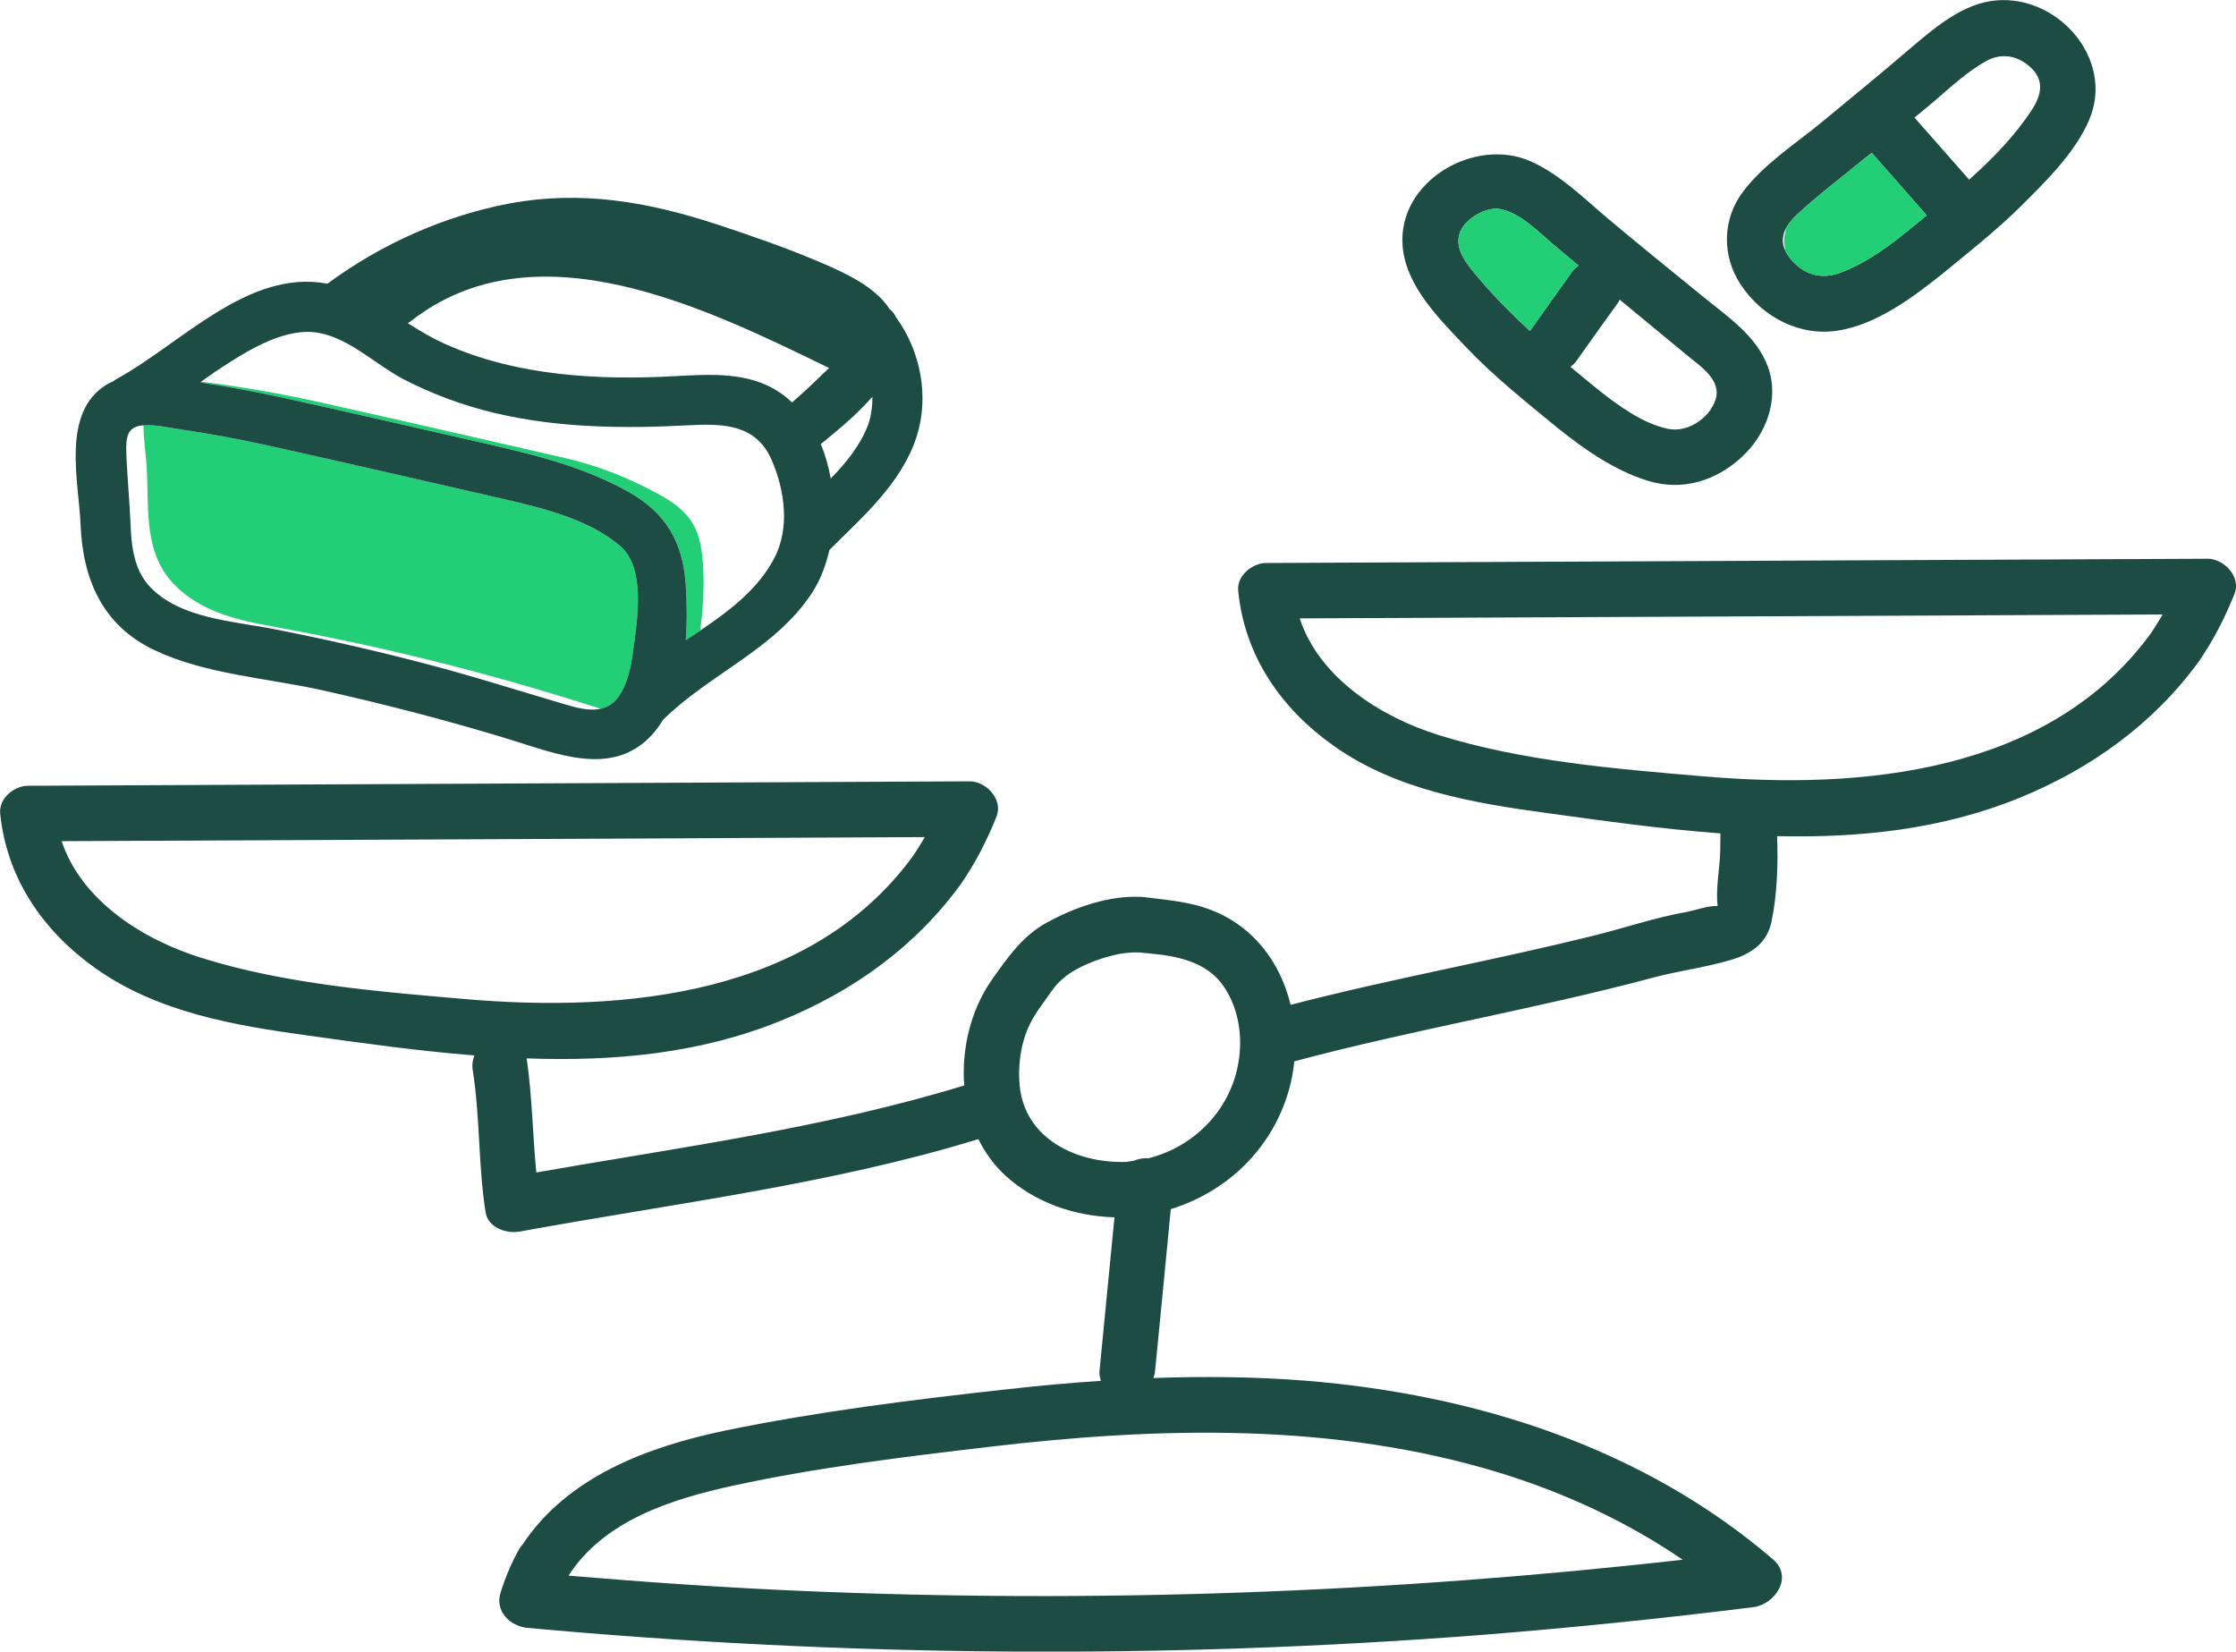<?xml version="1.0" encoding="UTF-8"?>
<svg id="Calque_2" xmlns="http://www.w3.org/2000/svg" viewBox="0 0 120.74 89.18">
  <defs>
    <style>
      .cls-1 {
        fill: none;
      }

      .cls-2 {
        fill: #22ce76;
      }

      .cls-3 {
        fill: #1c4c43;
      }
    </style>
  </defs>
  <g id="Calque_1-2" data-name="Calque_1">
    <g>
      <path class="cls-1" d="M17.04,21.67c4.58,1.02,10.28,2.33,13.5,3.07,1.61.37,3.3,1,4.98,1.92,1.94,1.05,2.37,2.01,2.46,4.21.04,1.06-.03,2.13-.17,3.18,1.58-1.07,3.09-2.21,3.98-3.87.88-1.64.59-3.71-.13-5.36-.84-1.9-2.56-1.95-4.41-1.86-3.53.19-7.07.16-10.54-.66-1.72-.41-3.4-1.03-4.97-1.85-1.45-.77-2.85-2.16-4.5-2.47-1.77-.34-3.76.88-5.19,1.81-.41.26-.8.54-1.19.82.02,0,.05.01.07.01,2.05.25,4.09.61,6.11,1.05Z"/>
      <path class="cls-1" d="M96.34,13.07c-.01-.25.05-.53.14-.81-.24.4-.29.83-.07,1.29-.03-.16-.05-.31-.07-.48Z"/>
      <path class="cls-1" d="M7.05,28.32c.05,1.22.19,2.47,1.07,3.39,1.64,1.7,4.5,1.83,6.68,2.26,2.65.52,5.29,1.12,7.91,1.8,2.6.67,5.15,1.48,7.72,2.24.67.2,1.38.4,2,.26-.16-.05-.31-.1-.47-.15-5.45-1.74-11.01-3.14-16.64-4.18-1.24-.23-2.49-.44-3.66-.91-1.17-.48-2.26-1.23-2.9-2.32-1.01-1.73-.69-3.89-.87-5.88-.05-.62-.15-1.24-.14-1.86h-.06c-.84.08-.89.68-.87,1.43.04,1.3.18,2.62.23,3.92Z"/>
      <path class="cls-1" d="M84.8,19.81c.49.4.98.81,1.47,1.21,1.07.85,2.45,1.87,3.82,2.14,1.03.2,2.18-.55,2.53-1.53.39-1.08-.77-1.83-1.49-2.42-1.22-1.01-2.45-2.02-3.67-3.03-.03.05-.04.1-.07.14-.73,1.01-1.46,2.03-2.18,3.05-.11.18-.25.32-.41.44Z"/>
      <path class="cls-1" d="M44.86,25.84c.82-.84,1.55-1.75,1.96-2.76.21-.51.29-1.08.29-1.66-.85.98-1.92,1.85-2.79,2.56.25.59.42,1.22.54,1.86Z"/>
      <path class="cls-1" d="M30.16,20.18c2.09.24,4.2.25,6.3.13,1.88-.1,3.93-.24,5.58.84.27.17.5.37.73.58.57-.5,1.14-1.02,1.68-1.56.1-.09.21-.19.32-.3-6.65-3.23-15.87-7.81-22.61-2.51-.04.03-.09.06-.14.09.65.41,1.31.81,2.01,1.12,1.93.87,4.04,1.37,6.13,1.61Z"/>
      <path class="cls-1" d="M109.71,5.94c.56-.85.7-1.68-.16-2.39-.71-.59-1.52-.67-2.27-.27-1.05.58-1.92,1.4-2.83,2.18-.35.3-.71.59-1.07.89.99,1.12,1.97,2.23,2.95,3.35,1.28-1.14,2.47-2.37,3.38-3.76Z"/>
      <path class="cls-1" d="M77.68,39.69c4.54,1.42,9.59,1.83,14.31,2.23,8.55.74,18.66-.18,24.16-7.73.22-.33.43-.67.63-1.01-15.53.07-31.07.14-46.6.21,1.06,3.22,4.37,5.32,7.5,6.3Z"/>
      <path class="cls-1" d="M62.77,51.56c-.3-.04-.62-.06-.92-.1.18.04-.19-.03-.33-.03-.21-.01-.42,0-.63.02-.9.07-2.51.6-3.36,1.28-.52.42-.68.69-1.01,1.16-.26.37-.54.73-.76,1.13-.61,1.07-.81,2.38-.7,3.6.28,2.88,3.08,4.2,5.73,4.12.16-.01.31-.05.46-.07.18-.08.37-.12.59-.13.05-.01.1,0,.15.01,2.58-.64,4.61-2.76,4.93-5.5.16-1.32-.1-2.73-.87-3.83-.77-1.09-2.01-1.48-3.28-1.66Z"/>
      <path class="cls-1" d="M49.3,46.22c.23-.33.43-.67.64-1.02-15.54.08-31.07.15-46.61.22,1.07,3.22,4.38,5.31,7.51,6.29,4.54,1.43,9.58,1.83,14.31,2.24,8.55.73,18.66-.19,24.15-7.73Z"/>
      <path class="cls-1" d="M39.59,80.22c-3.3.72-6.97,1.87-8.89,4.86,4.15.35,8.32.64,12.48.82,15.91.69,31.86.11,47.68-1.68-3.01-2.06-6.35-3.6-9.84-4.68-8.96-2.75-18.44-2.5-27.65-1.41-4.59.54-9.26,1.11-13.78,2.09Z"/>
      <path class="cls-3" d="M99.31,17.84c2.02-.34,3.91-1.73,5.47-2.97,1.5-1.23,3.03-2.43,4.41-3.8,1.33-1.33,2.85-2.82,3.61-4.57,1.47-3.37-1.86-7.03-5.38-6.43-1.65.29-3.06,1.52-4.3,2.57-1.56,1.34-3.15,2.64-4.74,3.95-1.42,1.17-3.14,2.27-4.26,3.76-1.13,1.49-1.15,3.49-.11,5.04,1.17,1.75,3.21,2.81,5.3,2.45ZM104.45,5.46c.91-.78,1.78-1.6,2.83-2.18.75-.4,1.56-.32,2.27.27.86.71.72,1.54.16,2.39-.91,1.39-2.1,2.62-3.38,3.76-.98-1.12-1.96-2.23-2.95-3.35.36-.3.72-.59,1.07-.89ZM96.48,12.26c.14-.24.33-.47.57-.69,1.14-1.05,2.39-1.99,3.58-2.97.15-.11.29-.23.44-.35.99,1.13,1.98,2.25,2.97,3.38-.46.38-.93.75-1.38,1.12-.98.78-2.11,1.54-3.29,1.98-1.05.38-1.97.1-2.7-.77-.11-.14-.19-.27-.26-.41-.22-.46-.17-.89.07-1.29Z"/>
      <path class="cls-2" d="M96.41,13.55c.07.14.15.27.26.41.73.87,1.65,1.15,2.7.77,1.18-.44,2.31-1.2,3.29-1.98.45-.37.92-.74,1.38-1.12-.99-1.13-1.98-2.25-2.97-3.38-.15.12-.29.24-.44.35-1.19.98-2.44,1.92-3.58,2.97-.24.22-.43.45-.57.69-.09.28-.15.56-.14.81.02.17.04.32.07.48Z"/>
      <path class="cls-3" d="M79.15,18.73c1.53,1.61,3.28,3,5,4.41,1.44,1.15,3.04,2.27,4.83,2.82,1.84.57,3.65.02,5.05-1.26,1.33-1.21,2.07-3.13,1.44-4.88-.62-1.72-2.28-2.79-3.63-3.9-1.72-1.41-3.46-2.8-5.16-4.24-1.26-1.08-2.49-2.28-4.03-2.97-3.02-1.34-7.21,1.08-6.91,4.6.19,2.16,1.99,3.92,3.41,5.42ZM87.39,16.32s.04-.09.07-.14c1.22,1.01,2.45,2.02,3.67,3.03.72.59,1.88,1.34,1.49,2.42-.35.98-1.5,1.73-2.53,1.53-1.37-.27-2.75-1.29-3.82-2.14-.49-.4-.98-.81-1.47-1.21.16-.12.3-.26.41-.44.72-1.02,1.45-2.04,2.18-3.05ZM78.99,12.26c.41-.61,1.35-1.09,2.01-.97,1.03.18,2.02,1.17,2.78,1.83.48.41.97.81,1.46,1.22-.18.12-.33.27-.44.46-.73,1.02-1.46,2.04-2.18,3.06-.01,0-.01.01-.01.01-.95-.88-1.87-1.8-2.72-2.8-.66-.78-1.58-1.79-.9-2.81Z"/>
      <path class="cls-2" d="M82.61,17.87s0-.01.01-.01c.72-1.02,1.45-2.04,2.18-3.06.11-.19.26-.34.44-.46-.49-.41-.98-.81-1.46-1.22-.76-.66-1.75-1.65-2.78-1.83-.66-.12-1.6.36-2.01.97-.68,1.02.24,2.03.9,2.81.85,1,1.77,1.92,2.72,2.8Z"/>
      <path class="cls-3" d="M119.21,30.17c-16.95.08-33.9.15-50.85.23-.75.01-1.58.69-1.5,1.5.35,3.53,2.31,6.36,5.17,8.38,3.34,2.37,7.51,3.08,11.48,3.62,3.07.42,6.23.87,9.39,1.1,0,.3-.01.6-.01.9-.01.94-.26,2.08-.14,3.01h0s-.01.01-.01.01c-.52-.02-1.18.23-1.7.33-1.61.28-3.19.82-4.78,1.22-5.5,1.38-11.09,2.36-16.57,3.79-.55-2.31-2.05-4.33-4.47-5.19-.79-.28-1.62-.41-2.45-.51-.04,0-.16-.02-.26-.03-.29-.03-.58-.08-.87-.1-1.75-.09-3.61.56-5.12,1.39-1.3.71-2.1,1.87-2.93,3.04-1.05,1.48-1.56,3.33-1.55,5.14,0,.2.01.41.03.61-7.54,2.31-15.37,3.34-23.11,4.7-.2-2.05-.22-4.11-.52-6.16,4.69.17,9.35-.25,13.74-2.04,3.87-1.57,7.25-3.99,9.71-7.38.79-1.15,1.41-2.35,1.92-3.64.37-.92-.56-1.9-1.44-1.9-16.95.08-33.9.16-50.86.24-.75,0-1.58.68-1.5,1.5.36,3.52,2.32,6.35,5.17,8.37,3.35,2.37,7.52,3.08,11.49,3.62,2.92.41,5.93.83,8.95,1.07-.1.24-.14.51-.09.81.4,2.54.29,5.11.69,7.65.13.85,1.13,1.18,1.85,1.05,8.28-1.52,16.69-2.52,24.76-4.99.36.72.83,1.38,1.43,1.94,1.61,1.48,3.75,2.22,5.92,2.28-.27,2.77-.54,5.54-.81,8.32-.01.17.02.34.08.51-1.7.11-3.4.27-5.1.46-5.07.56-10.21,1.2-15.21,2.23-4.15.87-8.47,2.47-10.91,6.13-.08.09-.15.19-.22.31-.41.74-.73,1.51-.98,2.31-.32,1,.52,1.81,1.44,1.9,17.14,1.57,34.4,1.71,51.55.38,4.9-.39,9.79-.89,14.67-1.5,1.15-.15,2.16-1.62,1.06-2.57-7.07-6.07-16.11-8.92-25.29-9.66-2.72-.21-5.45-.24-8.18-.14.04-.12.08-.23.09-.36.29-2.92.57-5.84.85-8.76,3.04-.94,5.49-3.26,6.39-6.47.14-.5.23-1,.28-1.51,6.42-1.72,12.99-2.81,19.41-4.53,1.39-.37,2.87-.55,4.24-.97.27-.08.52-.18.75-.3.7-.36,1.19-.9,1.37-1.75.3-1.43.36-3.07.3-4.61,4.46.1,8.89-.36,13.07-2.06,3.86-1.57,7.24-3.99,9.71-7.38.79-1.15,1.4-2.35,1.92-3.64.37-.92-.57-1.9-1.45-1.9ZM25.15,53.95c-4.73-.41-9.77-.81-14.31-2.24-3.13-.98-6.44-3.07-7.51-6.29,15.54-.07,31.07-.14,46.61-.22-.21.35-.41.69-.64,1.02-5.49,7.54-15.6,8.46-24.15,7.73ZM81.02,79.54c3.49,1.08,6.83,2.62,9.84,4.68-15.82,1.79-31.77,2.37-47.68,1.68-4.16-.18-8.33-.47-12.48-.82,1.92-2.99,5.59-4.14,8.89-4.86,4.52-.98,9.19-1.55,13.78-2.09,9.21-1.09,18.69-1.34,27.65,1.41ZM66.92,57.05c-.32,2.74-2.35,4.86-4.93,5.5-.05-.01-.1-.02-.15-.01-.22.01-.41.05-.59.13-.15.02-.3.06-.46.07-2.65.08-5.45-1.24-5.73-4.12-.11-1.22.09-2.53.7-3.6.22-.4.5-.76.76-1.13.33-.47.49-.74,1.01-1.16.85-.68,2.46-1.21,3.36-1.28.21-.02.42-.03.63-.02.14,0,.51.07.33.03.3.04.62.06.92.1,1.27.18,2.51.57,3.28,1.66.77,1.1,1.03,2.51.87,3.83ZM116.15,34.19c-5.5,7.55-15.61,8.47-24.16,7.73-4.72-.4-9.77-.81-14.31-2.23-3.13-.98-6.44-3.08-7.5-6.3,15.53-.07,31.07-.14,46.6-.21-.2.34-.41.68-.63,1.01Z"/>
      <path class="cls-2" d="M25.08,23.69c3.05.7,6.08,1.32,8.84,2.86,2.05,1.15,2.95,2.72,3.11,5.03.06.91.08,1.95,0,2.99.26-.17.52-.34.78-.52.14-1.05.21-2.12.17-3.18-.09-2.2-.52-3.16-2.46-4.21-1.68-.92-3.37-1.55-4.98-1.92-3.22-.74-8.92-2.05-13.5-3.07-2.02-.44-4.06-.8-6.11-1.05-.02,0-.05-.01-.07-.01-.01.01-.03.02-.04.04,1.44.22,2.87.48,4.3.79,3.32.73,6.64,1.49,9.96,2.25Z"/>
      <path class="cls-2" d="M8.76,30.71c.64,1.09,1.73,1.84,2.9,2.32,1.17.47,2.42.68,3.66.91,5.63,1.04,11.19,2.44,16.64,4.18.16.05.31.1.47.15.37-.08.71-.28.98-.67.55-.77.7-1.85.82-2.76.2-1.53.61-4.2-.74-5.36-1.63-1.4-4.1-2.03-6.15-2.5-4.31-.99-8.62-1.98-12.94-2.94-1.55-.34-3.12-.63-4.69-.86-.62-.09-1.32-.26-1.96-.21-.01.62.09,1.24.14,1.86.18,1.99-.14,4.15.87,5.88Z"/>
      <path class="cls-3" d="M8.35,35.11c2.75,1.3,6.06,1.5,9,2.15,3.42.76,6.8,1.64,10.15,2.66,2.55.78,5.61,2.09,7.74-.28.21-.24.4-.5.56-.77,2.52-2.49,6.02-3.79,8.03-6.83.45-.68.76-1.49.96-2.35,1.8-1.79,3.9-3.61,4.7-6.1.7-2.14.23-4.63-1.1-6.45-.08-.17-.2-.33-.35-.45-.82-1.25-2.44-1.96-3.73-2.52-1.83-.78-3.73-1.44-5.62-2.06-3.68-1.21-7.3-1.84-11.14-1.13-3.53.66-6.95,2.19-9.83,4.31-.02.01-.02.02-.04.03-4.26-.82-7.92,3.25-11.36,5.13-.08.04-.14.09-.21.14-.12.05-.24.11-.36.18-2.45,1.51-1.5,5.2-1.4,7.55.12,2.98,1.19,5.46,4,6.79ZM47.11,21.42c0,.58-.08,1.15-.29,1.66-.41,1.01-1.14,1.92-1.96,2.76-.12-.64-.29-1.27-.54-1.86.87-.71,1.94-1.58,2.79-2.56ZM22.16,17.36c6.74-5.3,15.96-.72,22.61,2.51-.11.11-.22.21-.32.3-.54.54-1.11,1.06-1.68,1.56-.23-.21-.46-.41-.73-.58-1.65-1.08-3.7-.94-5.58-.84-2.1.12-4.21.11-6.3-.13-2.09-.24-4.2-.74-6.13-1.61-.7-.31-1.36-.71-2.01-1.12.05-.03.1-.06.14-.09ZM10.86,20.61c.39-.28.78-.56,1.19-.82,1.43-.93,3.42-2.15,5.19-1.81,1.65.31,3.05,1.7,4.5,2.47,1.57.82,3.25,1.44,4.97,1.85,3.47.82,7.01.85,10.54.66,1.85-.09,3.57-.04,4.41,1.86.72,1.65,1.01,3.72.13,5.36-.89,1.66-2.4,2.8-3.98,3.87-.26.18-.52.35-.78.52.08-1.04.06-2.08,0-2.99-.16-2.31-1.06-3.88-3.11-5.03-2.76-1.54-5.79-2.16-8.84-2.86-3.32-.76-6.64-1.52-9.96-2.25-1.43-.31-2.86-.57-4.3-.79.01-.02.03-.03.04-.04ZM7.69,22.97h.06c.64-.05,1.34.12,1.96.21,1.57.23,3.14.52,4.69.86,4.32.96,8.63,1.95,12.94,2.94,2.05.47,4.52,1.1,6.15,2.5,1.35,1.16.94,3.83.74,5.36-.12.91-.27,1.99-.82,2.76-.27.39-.61.59-.98.67-.62.14-1.33-.06-2-.26-2.57-.76-5.12-1.57-7.72-2.24-2.62-.68-5.26-1.28-7.91-1.8-2.18-.43-5.04-.56-6.68-2.26-.88-.92-1.02-2.17-1.07-3.39-.05-1.3-.19-2.62-.23-3.92-.02-.75.03-1.35.87-1.43Z"/>
    </g>
  </g>
</svg>